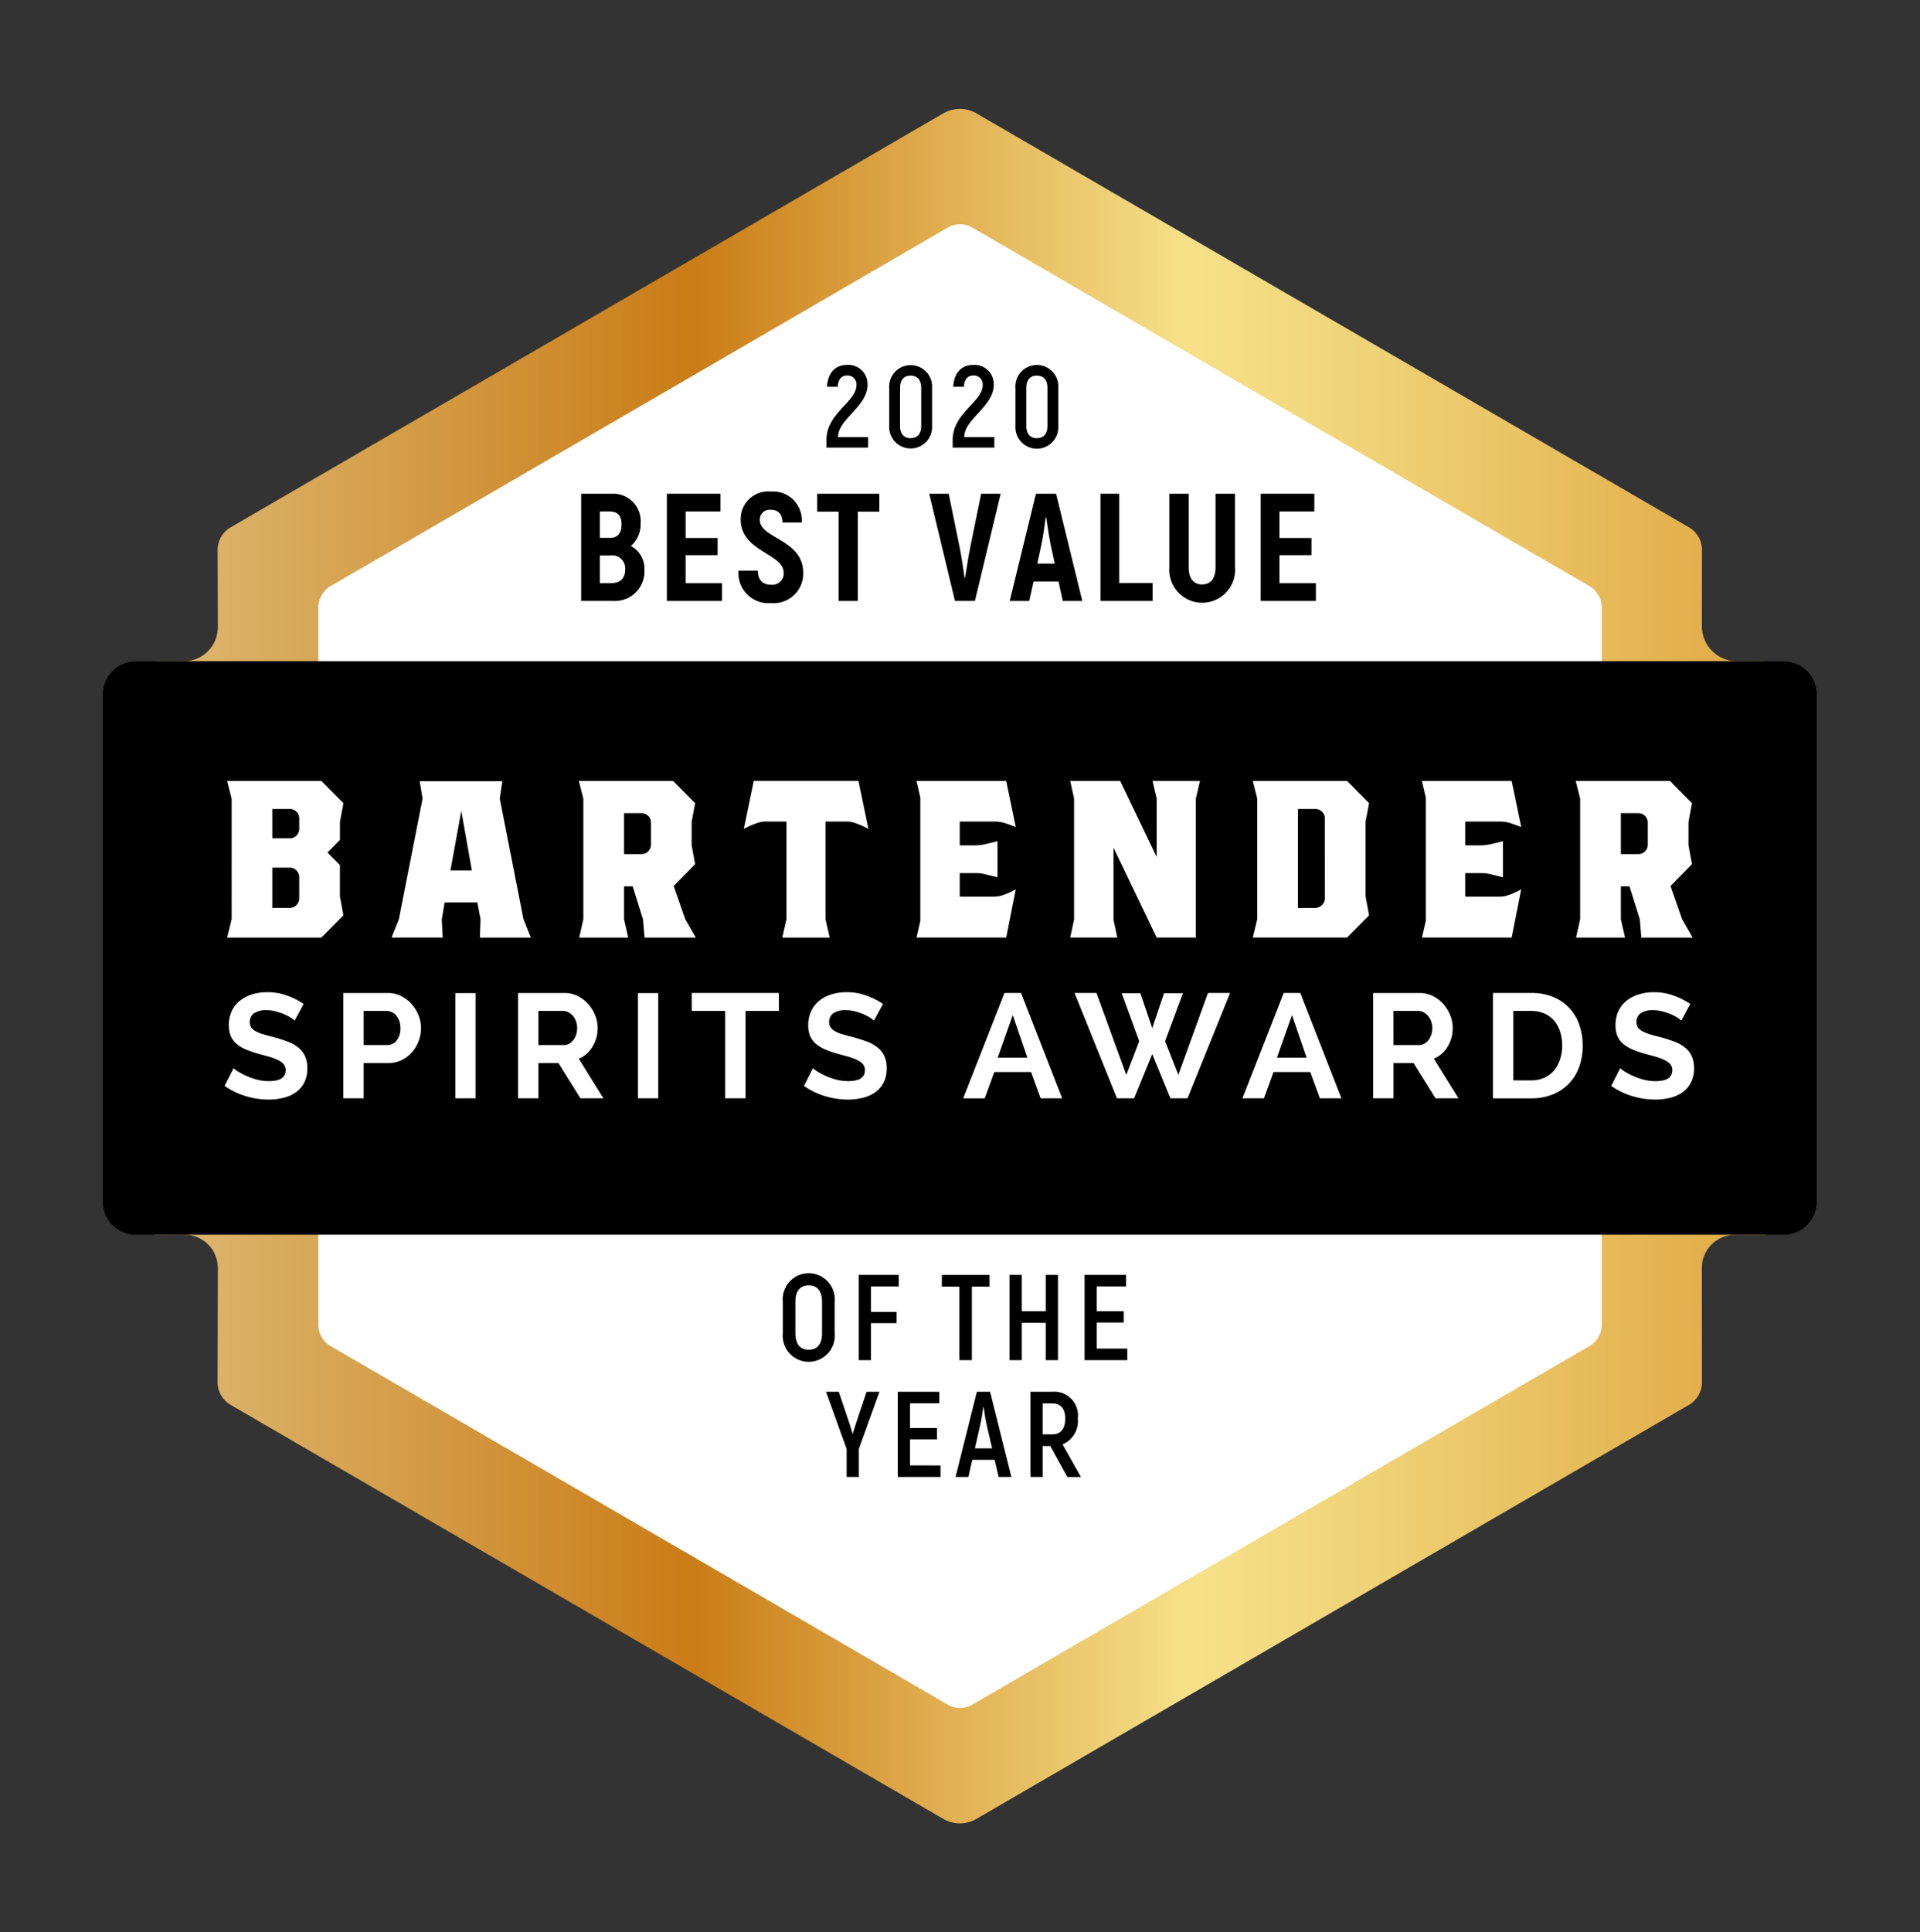 <svg xmlns="http://www.w3.org/2000/svg" xmlns:xlink="http://www.w3.org/1999/xlink" viewBox="0 0 79.382 79.866"><rect x="0" y="0" width="79.382" height="79.866" fill="#333333" stroke="none"/><defs><style>.cls-1{fill:none;}.cls-2{clip-path:url(#clip-path);}.cls-3{fill:url(#linear-gradient);}.cls-4{fill:#fff;}</style><clipPath id="clip-path" transform="translate(4.248 4.502)"><path class="cls-1" d="M36.162,70.658a1.368,1.368,0,0,1-1.437.008L5.24,53.541a1.097,1.097,0,0,1-.492-.855l.011-4.782a1.376,1.376,0,0,0-1.373-1.372l-2.023.007A1.367,1.367,0,0,1,0,45.167V24.206a1.367,1.367,0,0,1,1.362-1.371l2.023-.003A1.41,1.41,0,0,0,4.759,21.42l-.01-3.243a1.095,1.095,0,0,1,.491-.855L34.709.209A1.406,1.406,0,0,1,35.44,0a1.353,1.353,0,0,1,.734.214L65.629,17.322a1.096,1.096,0,0,1,.492.855l-.005,3.235a1.448,1.448,0,0,0,1.408,1.419l1.978.003a1.367,1.367,0,0,1,1.363,1.371V45.167a1.367,1.367,0,0,1-1.363,1.371l-2.03-.002a1.37,1.37,0,0,0-1.357,1.379l.005,4.77a1.096,1.096,0,0,1-.491.855Z"/></clipPath><linearGradient id="linear-gradient" x1="2.141" y1="35.431" x2="68.747" y2="35.431" gradientUnits="userSpaceOnUse"><stop offset="0.006" stop-color="#ddb871"/><stop offset="0.333" stop-color="#ca7c16"/><stop offset="0.58" stop-color="#edcc72"/><stop offset="0.642" stop-color="#f6e189"/><stop offset="0.75" stop-color="#f0d378"/><stop offset="0.963" stop-color="#e2af4b"/><stop offset="1" stop-color="#dfa843"/></linearGradient></defs><g id="Capa_2" data-name="Capa 2"><g id="Layer_1" data-name="Layer 1"><g class="cls-2"><path class="cls-3" d="M2.142,24.044V16.013a1.242,1.242,0,0,1,.532-.963L34.911-4.37a1.143,1.143,0,0,1,1.066,0L68.213,15.05a1.243,1.243,0,0,1,.534.963v8.031l-.001,23.318V54.85a1.243,1.243,0,0,1-.533.963l-32.235,19.42a1.146,1.146,0,0,1-1.066,0L2.674,55.813a1.245,1.245,0,0,1-.534-.963V47.362Z" transform="translate(4.248 4.502)"/><path class="cls-4" d="M61.977,25.798V20.563a1.042,1.042,0,0,0-.468-.814L35.912,4.881a1.032,1.032,0,0,0-.935,0L9.38,19.749a1.042,1.042,0,0,0-.467.814V50.3a1.045,1.045,0,0,0,.467.814L34.977,65.982a1.032,1.032,0,0,0,.935,0L61.508,51.114a1.048,1.048,0,0,0,.469-.814V25.798Z" transform="translate(4.248 4.502)"/><path d="M75.135,45.999a.568.568,0,0,1-.595.534H-3.654a.569.569,0,0,1-.594-.534V23.362a.569.569,0,0,1,.594-.533H74.54a.568.568,0,0,1,.595.533Z" transform="translate(4.248 4.502)"/><path class="cls-4" d="M9.806,31.256v1.291l.145.786-.913.92H5.144l.185-.759V28.51l-.185-.732h3.895l.913.919-.145.773v.746l-.516.52Zm-1.682-1.92a.387.387,0,0,0-.397-.399H7.011v1.212h.715a.382.382,0,0,0,.284-.113.391.391,0,0,0,.113-.287Zm0,2.425a.398.398,0,0,0-.113-.28.371.371,0,0,0-.284-.12H7.011v1.665h.715a.371.371,0,0,0,.284-.12.395.395,0,0,0,.113-.279Z" transform="translate(4.248 4.502)"/><path class="cls-4" d="M17.395,33.493l.304.76H15.593l.027-.76L15.488,32.8H14.136l-.119.706.039.746H11.938l.305-.76.98-4.983-.119-.72h3.417l-.106.72Zm-3.02-2.012h.887l-.437-2.465Z" transform="translate(4.248 4.502)"/><path class="cls-4" d="M24.519,34.253H22.401l-.066-.76L21.91,32.135H21.553v1.358l.172.76H19.699l.171-.76V28.51l-.186-.733h3.895l.913.92-.144.772v.973l.144.773-.887.906.477,1.371Zm-1.854-4.744a.39.39,0,0,0-.113-.286.382.382,0,0,0-.284-.113H21.553V30.803h.715a.384.384,0,0,0,.284-.115.389.389,0,0,0,.113-.286Z" transform="translate(4.248 4.502)"/><path class="cls-4" d="M29.882,29.456v4.037l.173.76h-1.96l.172-.76V29.456h-.874a1.089,1.089,0,0,0-.351.066c-.128.045-.243.092-.344.139a2.159,2.159,0,0,0-.192.101l.411-1.986h4.329l.411,1.986c-.026-.018-.091-.051-.192-.101-.102-.047-.216-.094-.344-.139a1.083,1.083,0,0,0-.352-.066Z" transform="translate(4.248 4.502)"/><path class="cls-4" d="M36.875,32.561a1.078,1.078,0,0,0,.352-.067,3.185,3.185,0,0,0,.337-.139c.097-.05.159-.084.186-.101l-.397,1.998h-3.709l.159-.693V28.47l-.159-.692h3.709l.397,1.904q-.094-.039-.363-.132a1.478,1.478,0,0,0-.457-.093H35.432v.984h.662a2.178,2.178,0,0,0,.411-.053l.489-.119v1.492l-.489-.12a1.449,1.449,0,0,0-.411-.052h-.662v.972Z" transform="translate(4.248 4.502)"/><polygon class="cls-4" points="49.441 33.011 49.441 38.754 47.823 38.754 46.037 35.036 46.037 38.008 46.195 38.754 44.248 38.754 44.407 38.008 44.407 33.011 44.248 32.279 46.313 32.279 47.823 35.424 47.823 33.011 47.651 32.279 49.613 32.279 49.441 33.011"/><path class="cls-4" d="M52.211,29.469V32.547l.145.786-.912.919H47.549l.184-.76V28.51l-.184-.733h3.896l.912.92Zm-1.683-.133a.379.379,0,0,0-.119-.287.395.395,0,0,0-.277-.112h-.716v4.09h.716a.409.409,0,0,0,.397-.4Z" transform="translate(4.248 4.502)"/><path class="cls-4" d="M57.774,32.561a1.073,1.073,0,0,0,.351-.067,3.208,3.208,0,0,0,.338-.139c.097-.05.158-.084.185-.101l-.396,1.998H54.541l.16-.693V28.47l-.16-.692h3.711l.396,1.904c-.061-.026-.183-.07-.364-.132a1.462,1.462,0,0,0-.456-.093H56.33v.984h.662a2.169,2.169,0,0,0,.411-.053l.489-.119v1.492l-.489-.12a1.445,1.445,0,0,0-.411-.052H56.33v.972Z" transform="translate(4.248 4.502)"/><path class="cls-4" d="M65.733,34.253H63.614l-.065-.76-.425-1.358h-.358v1.358l.173.76H60.912l.171-.76V28.51l-.185-.733h3.897l.911.92-.144.772v.973l.144.773-.887.906.477,1.371Zm-1.854-4.744a.39.39,0,0,0-.113-.286.382.382,0,0,0-.283-.113h-.717V30.803h.717a.383.383,0,0,0,.283-.115.389.389,0,0,0,.113-.286Z" transform="translate(4.248 4.502)"/><path class="cls-4" d="M7.934,37.684a1.039,1.039,0,0,0-.155-.117,1.947,1.947,0,0,0-.274-.144,2.408,2.408,0,0,0-.35-.119,1.485,1.485,0,0,0-.385-.049.865.865,0,0,0-.519.129.425.425,0,0,0-.17.362.381.381,0,0,0,.064.225.563.563,0,0,0,.185.156,1.552,1.552,0,0,0,.308.123c.123.038.269.076.43.117.212.058.404.119.576.184a1.559,1.559,0,0,1,.439.245,1.016,1.016,0,0,1,.278.352,1.174,1.174,0,0,1,.097.506,1.267,1.267,0,0,1-.13.598,1.115,1.115,0,0,1-.35.401,1.493,1.493,0,0,1-.513.224,2.557,2.557,0,0,1-.609.071A3.267,3.267,0,0,1,5.892,40.8a2.961,2.961,0,0,1-.853-.417l.371-.731a1.165,1.165,0,0,0,.198.144,2.805,2.805,0,0,0,.339.177,2.534,2.534,0,0,0,.433.151,1.95,1.95,0,0,0,.487.062q.694,0,.695-.448a.379.379,0,0,0-.079-.246.666.666,0,0,0-.226-.172,2.23,2.23,0,0,0-.353-.136c-.139-.04-.293-.083-.464-.128a4.065,4.065,0,0,1-.539-.187,1.449,1.449,0,0,1-.381-.237.855.855,0,0,1-.229-.318,1.145,1.145,0,0,1-.077-.435,1.365,1.365,0,0,1,.121-.589,1.208,1.208,0,0,1,.34-.43,1.53,1.53,0,0,1,.502-.26,2.06,2.06,0,0,1,.616-.09,2.361,2.361,0,0,1,.841.145,3.079,3.079,0,0,1,.671.341Z" transform="translate(4.248 4.502)"/><path class="cls-4" d="M9.947,40.897V36.543h1.835a1.21,1.21,0,0,1,.552.126A1.408,1.408,0,0,1,12.769,37a1.566,1.566,0,0,1,.287.465,1.429,1.429,0,0,1,.103.525,1.543,1.543,0,0,1-.372,1,1.337,1.337,0,0,1-.427.324,1.219,1.219,0,0,1-.548.123H10.787v1.46Zm.84-2.202h.977a.482.482,0,0,0,.387-.19.79.79,0,0,0,.155-.515.863.863,0,0,0-.048-.298.754.754,0,0,0-.129-.225.519.519,0,0,0-.186-.137.548.548,0,0,0-.216-.046h-.94Z" transform="translate(4.248 4.502)"/><rect class="cls-4" x="18.826" y="41.05" width="0.84" height="4.348"/><path class="cls-4" d="M17.17,40.897V36.543h1.914a1.213,1.213,0,0,1,.552.126A1.401,1.401,0,0,1,20.073,37a1.607,1.607,0,0,1,.286.465,1.428,1.428,0,0,1,.103.525,1.458,1.458,0,0,1-.21.769,1.205,1.205,0,0,1-.57.5L20.7,40.897h-.95l-.91-1.46H18.011v1.46Zm.841-2.202h1.054a.453.453,0,0,0,.217-.055.557.557,0,0,0,.173-.15.78.78,0,0,0,.117-.224.891.891,0,0,0,.042-.276.778.778,0,0,0-.049-.282.735.735,0,0,0-.13-.224.622.622,0,0,0-.189-.148.504.504,0,0,0-.217-.051H18.011Z" transform="translate(4.248 4.502)"/><rect class="cls-4" x="26.375" y="41.05" width="0.84" height="4.348"/><polygon class="cls-4" points="32.202 41.786 30.825 41.786 30.825 45.398 29.983 45.398 29.983 41.786 28.599 41.786 28.599 41.044 32.202 41.044 32.202 41.786"/><path class="cls-4" d="M31.886,37.684a1.09,1.09,0,0,0-.154-.117,2.065,2.065,0,0,0-.274-.144,2.435,2.435,0,0,0-.351-.119,1.486,1.486,0,0,0-.385-.049.865.865,0,0,0-.518.129.428.428,0,0,0-.171.362.374.374,0,0,0,.065.225.55.55,0,0,0,.185.156,1.559,1.559,0,0,0,.308.123c.124.038.269.076.431.117.212.058.403.119.575.184a1.564,1.564,0,0,1,.441.245,1.008,1.008,0,0,1,.277.352,1.166,1.166,0,0,1,.098.506,1.273,1.273,0,0,1-.131.598,1.128,1.128,0,0,1-.35.401,1.511,1.511,0,0,1-.515.224,2.552,2.552,0,0,1-.608.071A3.268,3.268,0,0,1,29.844,40.8a2.968,2.968,0,0,1-.853-.417l.371-.731a1.142,1.142,0,0,0,.198.144,2.882,2.882,0,0,0,.339.177,2.504,2.504,0,0,0,.433.151,1.952,1.952,0,0,0,.487.062q.694,0,.694-.448a.379.379,0,0,0-.078-.246.678.678,0,0,0-.226-.172,2.294,2.294,0,0,0-.353-.136c-.14-.04-.294-.083-.465-.128a4.021,4.021,0,0,1-.538-.187,1.462,1.462,0,0,1-.382-.237.859.859,0,0,1-.227-.318,1.115,1.115,0,0,1-.076-.435,1.365,1.365,0,0,1,.121-.589,1.208,1.208,0,0,1,.339-.43,1.528,1.528,0,0,1,.503-.26,2.057,2.057,0,0,1,.615-.09,2.351,2.351,0,0,1,.841.145,3.109,3.109,0,0,1,.673.341Z" transform="translate(4.248 4.502)"/><path class="cls-4" d="M35.575,40.897l1.708-4.356h.683l1.701,4.356h-.89L38.38,39.811H36.862l-.396,1.087Zm2.049-3.441-.621,1.76h1.226Z" transform="translate(4.248 4.502)"/><polygon class="cls-4" points="46.377 41.056 47.15 41.056 47.639 42.498 48.127 41.056 48.907 41.056 48.17 43.038 48.718 44.43 49.943 41.044 50.858 41.044 49.097 45.399 48.389 45.399 47.639 43.571 46.889 45.399 46.182 45.399 44.427 41.044 45.335 41.044 46.566 44.43 47.102 43.038 46.377 41.056"/><path class="cls-4" d="M47.12,40.897l1.708-4.356h.683l1.701,4.356h-.891l-.397-1.087H48.407l-.397,1.087Zm2.049-3.441-.621,1.76h1.225Z" transform="translate(4.248 4.502)"/><path class="cls-4" d="M52.524,40.897V36.543h1.913a1.215,1.215,0,0,1,.553.126A1.4,1.4,0,0,1,55.426,37a1.609,1.609,0,0,1,.286.465,1.43,1.43,0,0,1,.102.525,1.448,1.448,0,0,1-.21.769,1.201,1.201,0,0,1-.569.5l1.018,1.638h-.95l-.909-1.46h-.829v1.46Zm.841-2.202h1.054a.449.449,0,0,0,.217-.055.546.546,0,0,0,.174-.15.753.753,0,0,0,.116-.224.874.874,0,0,0,.043-.276.8.8,0,0,0-.049-.282.747.747,0,0,0-.131-.224.625.625,0,0,0-.189-.148.503.503,0,0,0-.217-.051H53.364Z" transform="translate(4.248 4.502)"/><path class="cls-4" d="M57.479,40.897V36.542H59.053a2.343,2.343,0,0,1,.929.172,1.878,1.878,0,0,1,1.069,1.157,2.571,2.571,0,0,1,.136.844,2.529,2.529,0,0,1-.15.897,1.897,1.897,0,0,1-1.103,1.129,2.363,2.363,0,0,1-.881.157Zm2.86-2.183a1.843,1.843,0,0,0-.086-.577,1.292,1.292,0,0,0-.25-.453,1.099,1.099,0,0,0-.406-.295,1.352,1.352,0,0,0-.544-.104h-.732v2.871h.732a1.319,1.319,0,0,0,.552-.112,1.157,1.157,0,0,0,.402-.304,1.369,1.369,0,0,0,.246-.457,1.818,1.818,0,0,0,.086-.569" transform="translate(4.248 4.502)"/><path class="cls-4" d="M65.265,37.684a1.148,1.148,0,0,0-.154-.117,2.021,2.021,0,0,0-.275-.144,2.435,2.435,0,0,0-.351-.119,1.478,1.478,0,0,0-.384-.049.865.865,0,0,0-.518.129.426.426,0,0,0-.172.362.381.381,0,0,0,.065.225.555.555,0,0,0,.186.156,1.559,1.559,0,0,0,.308.123c.123.038.268.076.43.117.212.058.403.119.575.184a1.545,1.545,0,0,1,.439.245,1.011,1.011,0,0,1,.278.352,1.179,1.179,0,0,1,.098.506,1.261,1.261,0,0,1-.132.598,1.118,1.118,0,0,1-.35.401,1.501,1.501,0,0,1-.513.224,2.558,2.558,0,0,1-.608.071,3.268,3.268,0,0,1-.964-.147,2.986,2.986,0,0,1-.855-.417l.372-.731a1.105,1.105,0,0,0,.198.144,2.833,2.833,0,0,0,.339.177,2.565,2.565,0,0,0,.433.151,1.958,1.958,0,0,0,.487.062q.694,0,.695-.448a.374.374,0,0,0-.079-.246.678.678,0,0,0-.226-.172,2.316,2.316,0,0,0-.352-.136c-.141-.04-.293-.083-.465-.128a4.089,4.089,0,0,1-.539-.187,1.483,1.483,0,0,1-.383-.237.864.864,0,0,1-.227-.318,1.117,1.117,0,0,1-.076-.435,1.365,1.365,0,0,1,.12-.589,1.236,1.236,0,0,1,.339-.43,1.543,1.543,0,0,1,.504-.26,2.067,2.067,0,0,1,.615-.09,2.351,2.351,0,0,1,.841.145,3.056,3.056,0,0,1,.672.341Z" transform="translate(4.248 4.502)"/></g><path d="M29.922,13.677c0-1.105,1.241-1.566,1.241-2.264a.367.367,0,0,0-.382-.395c-.233,0-.382.159-.392.467h-.444c.029-.572.34-.903.831-.903a.795.795,0,0,1,.846.816c0,.909-1.223,1.418-1.223,2.168h1.246v.433H29.922Z" transform="translate(4.248 4.502)"/><path d="M32.517,13.106V11.539a.888.888,0,1,1,1.772,0v1.567a.887.887,0,1,1-1.772,0Zm1.322,0V11.539c0-.332-.157-.515-.44-.515-.276,0-.435.183-.435.515v1.567c0,.321.158.504.435.504C33.682,13.61,33.839,13.427,33.839,13.106Z" transform="translate(4.248 4.502)"/><path d="M35.14,13.677c0-1.105,1.242-1.566,1.242-2.264a.367.367,0,0,0-.383-.395c-.233,0-.382.159-.392.467h-.444c.029-.572.34-.903.831-.903a.795.795,0,0,1,.846.816c0,.909-1.223,1.418-1.223,2.168h1.246v.433H35.14Z" transform="translate(4.248 4.502)"/><path d="M37.736,13.106V11.539a.888.888,0,1,1,1.771,0v1.567a.887.887,0,1,1-1.771,0Zm1.322,0V11.539c0-.332-.157-.515-.439-.515-.276,0-.435.183-.435.515v1.567c0,.321.158.504.435.504C38.901,13.61,39.058,13.427,39.058,13.106Z" transform="translate(4.248 4.502)"/><path d="M22.395,19.04A1.219,1.219,0,0,1,21.11,20.338H19.78V15.906h1.292a1.135,1.135,0,0,1,1.166,1.234,1.17,1.17,0,0,1-.403.925A1.058,1.058,0,0,1,22.395,19.04Zm-1.84-2.4v1.089h.422c.315,0,.473-.196.473-.557,0-.354-.157-.532-.498-.532Zm1.046,2.4a.541.541,0,0,0-.618-.583H20.555v1.147H20.99C21.393,19.604,21.601,19.413,21.601,19.04Z" transform="translate(4.248 4.502)"/><path d="M25.605,19.604v.734H23.323V15.906h2.218V16.64H24.099v1.096h1.323v.709H24.099v1.159Z" transform="translate(4.248 4.502)"/><path d="M26.288,19.084h.794c.007.4.214.583.548.583a.467.467,0,0,0,.523-.494c0-.805-1.777-.867-1.777-2.204a1.137,1.137,0,0,1,1.248-1.152,1.185,1.185,0,0,1,1.274,1.279h-.795c-.006-.354-.183-.525-.478-.525a.407.407,0,0,0-.46.418c0,.772,1.796.798,1.796,2.19a1.224,1.224,0,0,1-1.336,1.248A1.238,1.238,0,0,1,26.288,19.084Z" transform="translate(4.248 4.502)"/><path d="M32.108,16.647h-.889v3.692h-.794V16.647h-.889v-.741h2.571Z" transform="translate(4.248 4.502)"/><path d="M34.169,15.906h.807l.46,2.254c.069.355.145.849.195,1.21h.025c.057-.361.133-.855.202-1.21l.46-2.254h.807L36.06,20.338h-.825Z" transform="translate(4.248 4.502)"/><path d="M39.516,19.534H38.483l-.177.805h-.807l1.084-4.433h.832l1.084,4.433h-.807Zm-.157-.74-.177-.823c-.062-.304-.132-.792-.176-1.089h-.02c-.038.297-.106.785-.17,1.089l-.177.823Z" transform="translate(4.248 4.502)"/><path d="M43.407,19.597v.741H41.252V15.906h.775V19.597Z" transform="translate(4.248 4.502)"/><path d="M44.097,18.939V15.906h.801v3.033c0,.475.202.716.555.716s.555-.241.555-.716V15.906h.807v3.033a1.363,1.363,0,1,1-2.717,0Z" transform="translate(4.248 4.502)"/><path d="M50.157,19.604v.734H47.875V15.906h2.218V16.64H48.651v1.096h1.323v.709H48.651v1.159Z" transform="translate(4.248 4.502)"/><path d="M28.117,50.602v-1.289a1.077,1.077,0,1,1,2.143,0v1.289a1.077,1.077,0,1,1-2.143,0Zm1.622,0v-1.289c0-.442-.191-.685-.551-.685-.365,0-.551.242-.551.685v1.289c0,.443.185.686.551.686C29.549,51.288,29.74,51.045,29.74,50.602Z" transform="translate(4.248 4.502)"/><path d="M31.763,48.673V49.726H32.82v.463H31.763V51.72h-.505V48.196H32.91v.477Z" transform="translate(4.248 4.502)"/><path d="M36.664,48.679h-.73V51.72h-.516v-3.041h-.726v-.483h1.972Z" transform="translate(4.248 4.502)"/><path d="M39.494,48.196V51.72h-.506V50.174h-.991V51.72h-.505V48.196h.505v1.5h.991v-1.5Z" transform="translate(4.248 4.502)"/><path d="M42.36,51.242V51.72H40.593V48.196H42.31v.477H41.098v1.022h1.116v.469H41.098v1.077Z" transform="translate(4.248 4.502)"/><path d="M30.756,55.391l-.852-2.366h.526l.395,1.173c.051.151.125.378.176.554h.01l.18-.563.391-1.163h.531L31.261,55.391v1.158h-.505Z" transform="translate(4.248 4.502)"/><path d="M34.637,56.071v.478H32.87V53.025h1.717v.477H33.375v1.022h1.116v.469H33.375v1.077Z" transform="translate(4.248 4.502)"/><path d="M36.876,55.839h-.926l-.16.71h-.53l.881-3.524h.546l.881,3.524h-.526Zm-.104-.474-.221-.946c-.05-.231-.104-.569-.13-.756h-.016c-.024.186-.074.524-.13.756l-.215.946Z" transform="translate(4.248 4.502)"/><path d="M39.176,55.27h-.315v1.279h-.505V53.025h.905a.98.98,0,0,1,1.052,1.103A1.036,1.036,0,0,1,39.682,55.2l.761,1.35h-.561Zm-.315-.483h.391c.355,0,.541-.231.541-.649s-.186-.629-.536-.629h-.396Z" transform="translate(4.248 4.502)"/></g></g></svg>